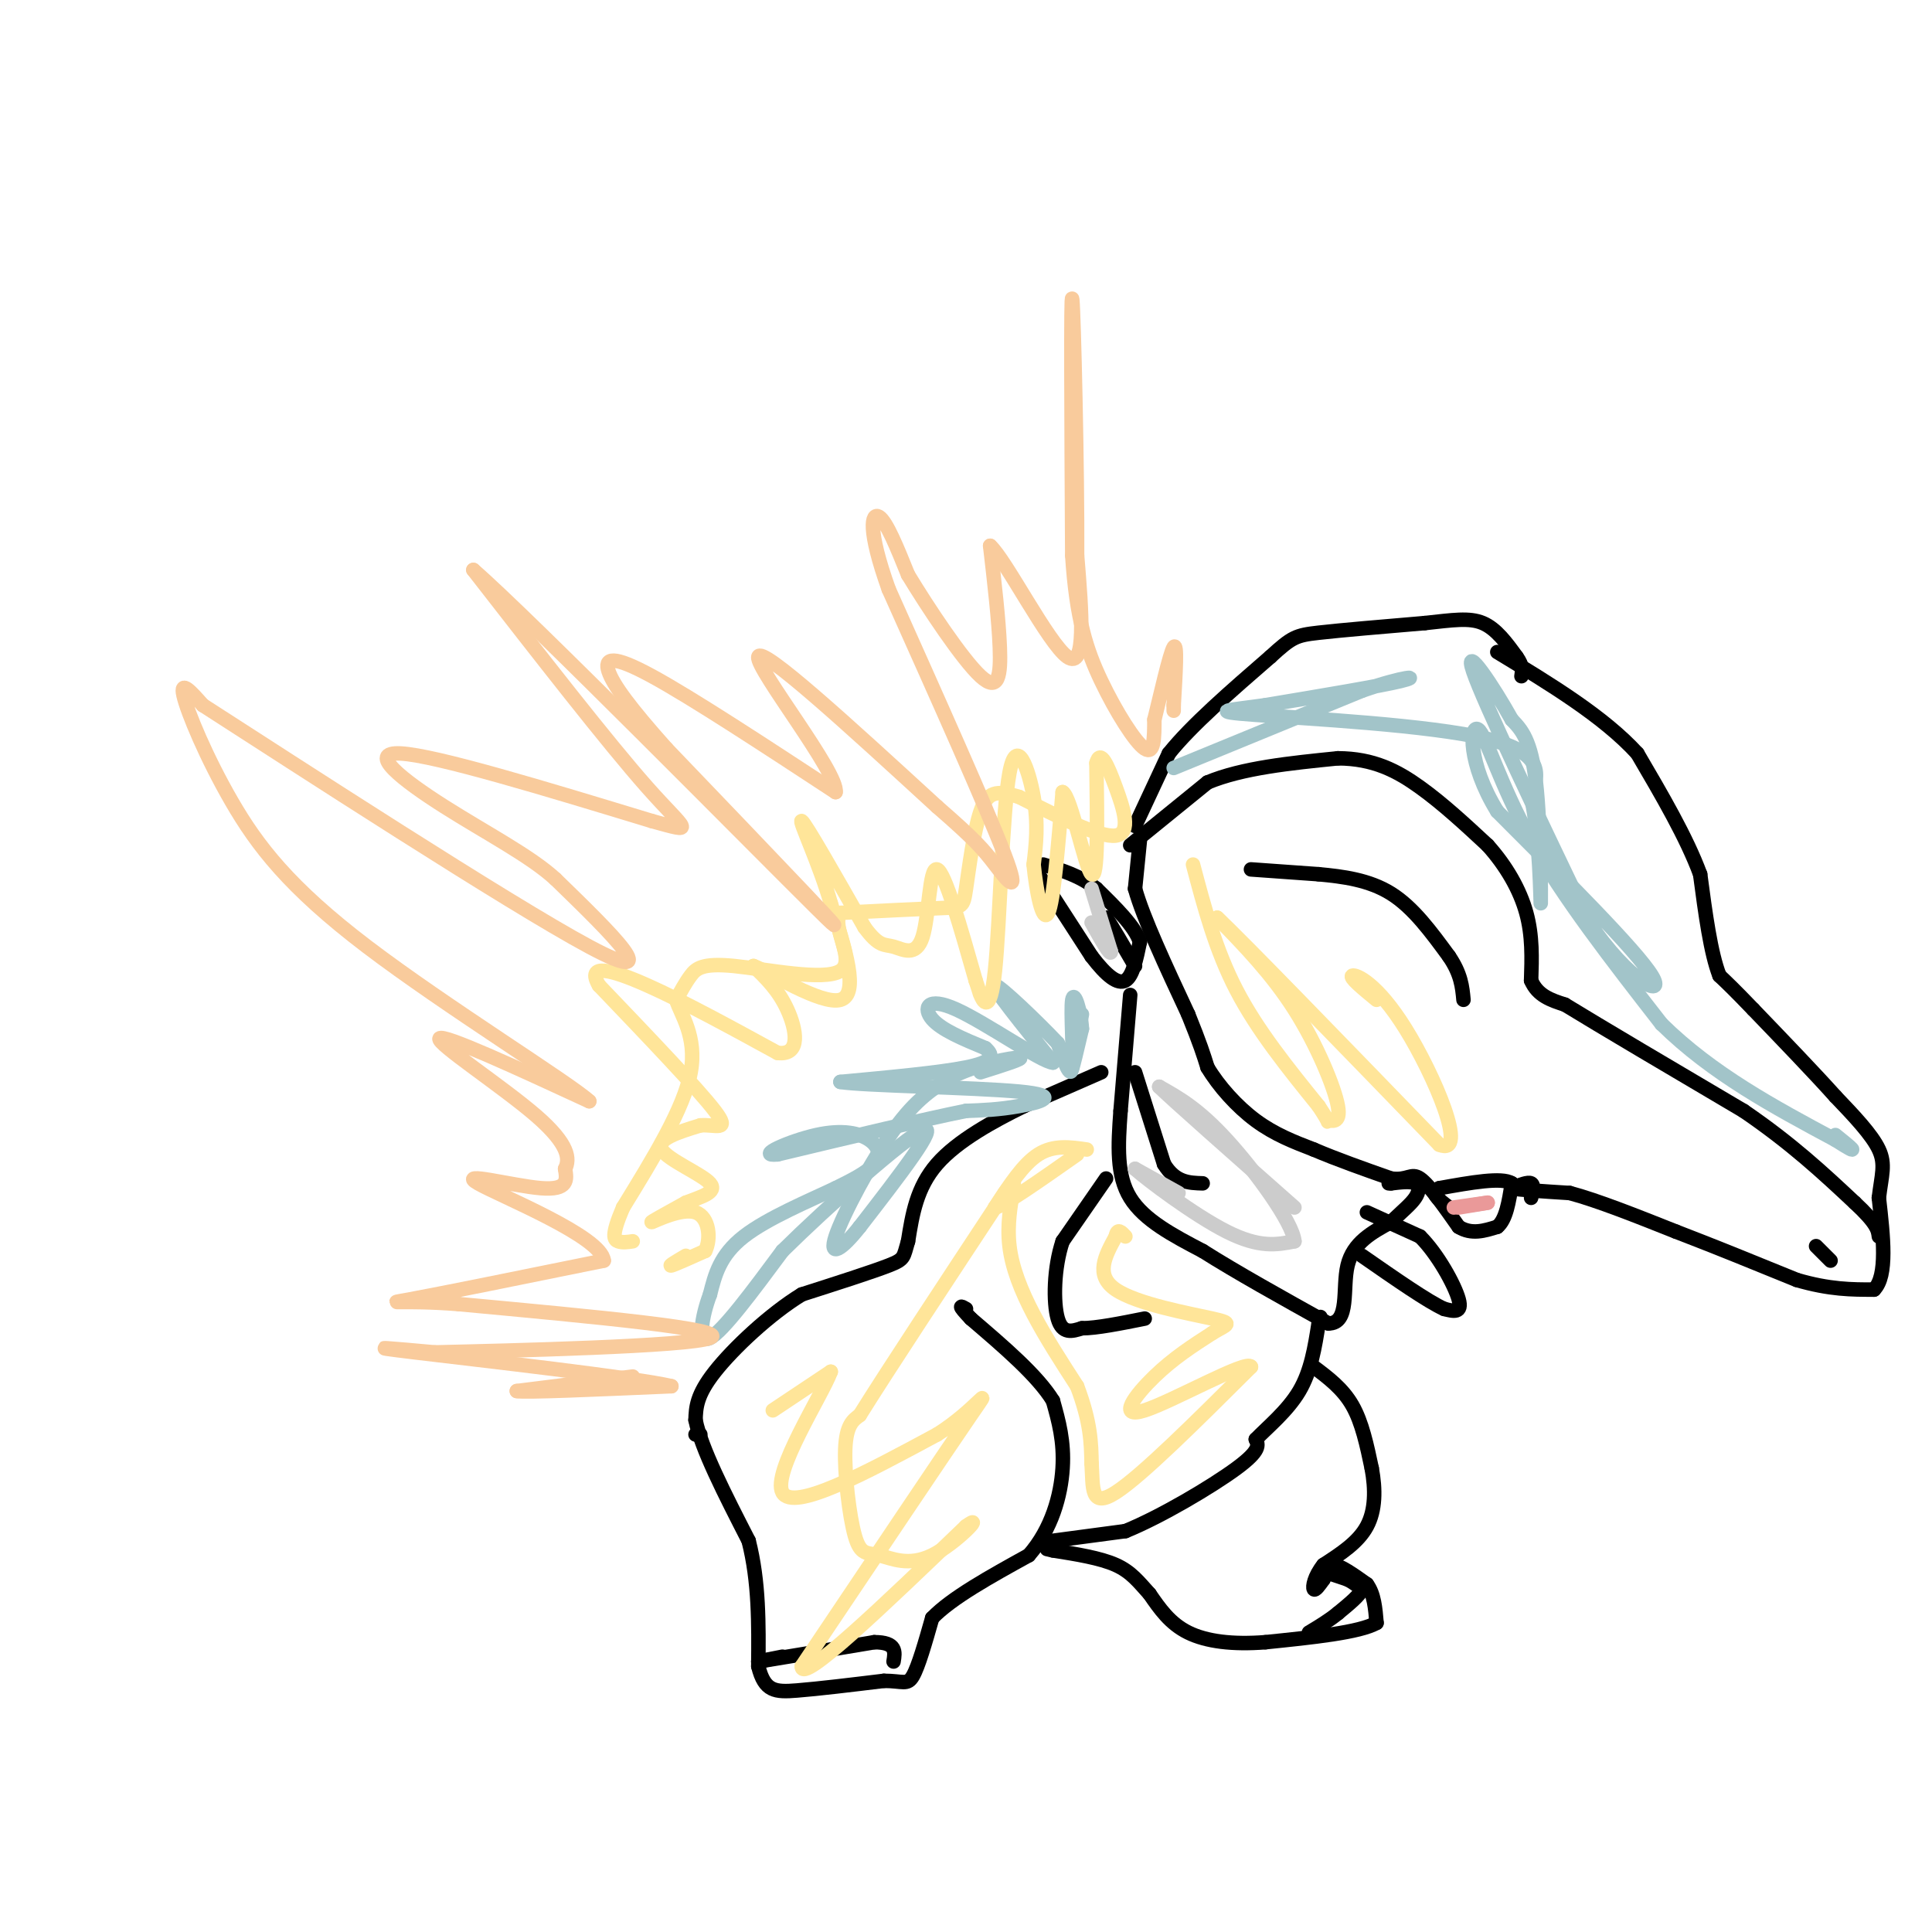<svg viewBox='0 0 400 400' version='1.1' xmlns='http://www.w3.org/2000/svg' xmlns:xlink='http://www.w3.org/1999/xlink'><g fill='none' stroke='#000000' stroke-width='3' stroke-linecap='round' stroke-linejoin='round'><path d='M236,174c0.000,0.000 -1.000,10.000 -1,10'/><path d='M235,184c1.667,6.000 6.333,16.000 11,26'/><path d='M246,210c2.500,6.167 3.250,8.583 4,11'/><path d='M250,221c2.311,3.889 6.089,8.111 10,11c3.911,2.889 7.956,4.444 12,6'/><path d='M272,238c4.667,2.000 10.333,4.000 16,6'/><path d='M288,244c3.467,0.489 4.133,-1.289 6,0c1.867,1.289 4.933,5.644 8,10'/><path d='M302,254c2.667,1.667 5.333,0.833 8,0'/><path d='M310,254c1.833,-1.500 2.417,-5.250 3,-9'/><path d='M313,245c-2.000,-1.333 -8.500,-0.167 -15,1'/><path d='M298,246c-2.167,0.833 -0.083,2.417 2,4'/><path d='M317,248c0.333,-1.333 0.667,-2.667 0,-3c-0.667,-0.333 -2.333,0.333 -4,1'/><path d='M313,246c1.333,0.333 6.667,0.667 12,1'/><path d='M325,247c5.667,1.500 13.833,4.750 22,8'/><path d='M347,255c7.833,3.000 16.417,6.500 25,10'/><path d='M372,265c6.833,2.000 11.417,2.000 16,2'/><path d='M388,267c2.833,-2.833 1.917,-10.917 1,-19'/><path d='M389,248c0.556,-4.689 1.444,-6.911 0,-10c-1.444,-3.089 -5.222,-7.044 -9,-11'/><path d='M380,227c-4.333,-4.833 -10.667,-11.417 -17,-18'/><path d='M363,209c-4.000,-4.167 -5.500,-5.583 -7,-7'/><path d='M356,202c-1.833,-4.667 -2.917,-12.833 -4,-21'/><path d='M352,181c-2.833,-7.667 -7.917,-16.333 -13,-25'/><path d='M339,156c-7.000,-7.667 -18.000,-14.333 -29,-21'/><path d='M235,171c0.000,0.000 7.000,-15.000 7,-15'/><path d='M242,156c4.667,-5.833 12.833,-12.917 21,-20'/><path d='M263,136c4.511,-4.133 5.289,-4.467 10,-5c4.711,-0.533 13.356,-1.267 22,-2'/><path d='M295,129c5.778,-0.622 9.222,-1.178 12,0c2.778,1.178 4.889,4.089 7,7'/><path d='M314,136c1.333,1.833 1.167,2.917 1,4'/><path d='M259,180c0.000,0.000 14.000,1.000 14,1'/><path d='M273,181c4.978,0.467 10.422,1.133 15,4c4.578,2.867 8.289,7.933 12,13'/><path d='M300,198c2.500,3.667 2.750,6.333 3,9'/><path d='M234,175c0.000,0.000 16.000,-13.000 16,-13'/><path d='M250,162c7.167,-3.000 17.083,-4.000 27,-5'/><path d='M277,157c7.356,0.022 12.244,2.578 17,6c4.756,3.422 9.378,7.711 14,12'/><path d='M308,175c3.911,4.356 6.689,9.244 8,14c1.311,4.756 1.156,9.378 1,14'/><path d='M317,203c1.333,3.167 4.167,4.083 7,5'/><path d='M324,208c7.333,4.500 22.167,13.250 37,22'/><path d='M361,230c10.000,6.833 16.500,12.917 23,19'/><path d='M384,249c4.667,4.333 4.833,5.667 5,7'/><path d='M376,258c0.000,0.000 3.000,3.000 3,3'/><path d='M215,181c0.000,0.000 11.000,17.000 11,17'/><path d='M226,198c3.133,4.111 5.467,5.889 7,5c1.533,-0.889 2.267,-4.444 3,-8'/><path d='M236,195c-1.000,-3.167 -5.000,-7.083 -9,-11'/><path d='M227,184c-3.333,-2.667 -7.167,-3.833 -11,-5'/><path d='M228,190c0.000,0.000 1.000,0.000 1,0'/><path d='M229,190c1.167,1.667 3.583,5.833 6,10'/><path d='M234,206c0.000,0.000 -2.000,24.000 -2,24'/><path d='M232,230c-0.533,7.244 -0.867,13.356 2,18c2.867,4.644 8.933,7.822 15,11'/><path d='M249,259c6.833,4.333 16.417,9.667 26,15'/><path d='M275,274c4.533,0.067 2.867,-7.267 4,-12c1.133,-4.733 5.067,-6.867 9,-9'/><path d='M288,253c2.464,-2.345 4.125,-3.708 5,-5c0.875,-1.292 0.964,-2.512 0,-3c-0.964,-0.488 -2.982,-0.244 -5,0'/><path d='M288,245c-0.833,0.000 -0.417,0.000 0,0'/><path d='M235,222c0.000,0.000 6.000,19.000 6,19'/><path d='M241,241c2.333,3.833 5.167,3.917 8,4'/><path d='M283,251c0.000,0.000 11.000,5.000 11,5'/><path d='M294,256c3.622,3.578 7.178,10.022 8,13c0.822,2.978 -1.089,2.489 -3,2'/><path d='M299,271c-3.333,-1.500 -10.167,-6.250 -17,-11'/><path d='M229,244c0.000,0.000 -9.000,13.000 -9,13'/><path d='M220,257c-1.844,5.489 -1.956,12.711 -1,16c0.956,3.289 2.978,2.644 5,2'/><path d='M224,275c3.000,0.000 8.000,-1.000 13,-2'/><path d='M228,222c0.000,0.000 -16.000,7.000 -16,7'/><path d='M212,229c-6.222,3.044 -13.778,7.156 -18,12c-4.222,4.844 -5.111,10.422 -6,16'/><path d='M188,257c-1.022,3.333 -0.578,3.667 -4,5c-3.422,1.333 -10.711,3.667 -18,6'/><path d='M166,268c-6.622,4.044 -14.178,11.156 -18,16c-3.822,4.844 -3.911,7.422 -4,10'/><path d='M144,294c1.167,5.833 6.083,15.417 11,25'/><path d='M155,319c2.167,8.500 2.083,17.250 2,26'/><path d='M157,345c1.289,5.244 3.511,5.356 8,5c4.489,-0.356 11.244,-1.178 18,-2'/><path d='M183,348c3.956,0.000 4.844,1.000 6,-1c1.156,-2.000 2.578,-7.000 4,-12'/><path d='M193,335c4.000,-4.167 12.000,-8.583 20,-13'/><path d='M213,322c4.756,-5.400 6.644,-12.400 7,-18c0.356,-5.600 -0.822,-9.800 -2,-14'/><path d='M218,290c-3.167,-5.167 -10.083,-11.083 -17,-17'/><path d='M201,273c-3.000,-3.167 -2.000,-2.583 -1,-2'/><path d='M162,343c0.000,0.000 -5.000,1.000 -5,1'/><path d='M157,344c3.167,-0.500 13.583,-2.250 24,-4'/><path d='M181,340c4.667,0.000 4.333,2.000 4,4'/><path d='M218,319c0.000,0.000 15.000,-2.000 15,-2'/><path d='M233,317c7.267,-2.933 17.933,-9.267 23,-13c5.067,-3.733 4.533,-4.867 4,-6'/><path d='M260,298c2.444,-2.533 6.556,-5.867 9,-10c2.444,-4.133 3.222,-9.067 4,-14'/><path d='M273,274c0.667,-2.333 0.333,-1.167 0,0'/><path d='M272,283c3.000,2.250 6.000,4.500 8,8c2.000,3.500 3.000,8.250 4,13'/><path d='M284,304c0.800,4.333 0.800,8.667 -1,12c-1.800,3.333 -5.400,5.667 -9,8'/><path d='M274,324c-1.933,2.444 -2.267,4.556 -2,5c0.267,0.444 1.133,-0.778 2,-2'/><path d='M274,327c0.444,-1.156 0.556,-3.044 2,-3c1.444,0.044 4.222,2.022 7,4'/><path d='M283,328c1.500,2.000 1.750,5.000 2,8'/><path d='M285,336c-3.500,2.000 -13.250,3.000 -23,4'/><path d='M262,340c-6.778,0.533 -12.222,-0.133 -16,-2c-3.778,-1.867 -5.889,-4.933 -8,-8'/><path d='M238,330c-2.222,-2.444 -3.778,-4.556 -7,-6c-3.222,-1.444 -8.111,-2.222 -13,-3'/><path d='M218,321c-2.167,-0.500 -1.083,-0.250 0,0'/><path d='M276,326c0.000,0.000 3.000,1.000 3,1'/><path d='M279,327c1.000,0.500 2.000,1.250 3,2'/><path d='M282,329c-0.333,1.167 -2.667,3.083 -5,5'/><path d='M277,334c-1.833,1.500 -3.917,2.750 -6,4'/><path d='M145,297c0.000,0.000 -1.000,0.000 -1,0'/></g>
<g fill='none' stroke='#a2c4c9' stroke-width='3' stroke-linecap='round' stroke-linejoin='round'><path d='M243,159c0.000,0.000 39.000,-16.000 39,-16'/><path d='M282,143c9.089,-3.156 12.311,-3.044 8,-2c-4.311,1.044 -16.156,3.022 -28,5'/><path d='M262,146c-7.536,1.071 -12.375,1.250 -2,2c10.375,0.750 35.964,2.071 48,5c12.036,2.929 10.518,7.464 9,12'/><path d='M317,165c1.845,8.167 1.958,22.583 2,22c0.042,-0.583 0.012,-16.167 -1,-25c-1.012,-8.833 -3.006,-10.917 -5,-13'/><path d='M313,149c-3.622,-6.556 -10.178,-16.444 -8,-10c2.178,6.444 13.089,29.222 24,52'/><path d='M329,191c8.044,12.044 16.156,16.156 13,11c-3.156,-5.156 -17.578,-19.578 -32,-34'/><path d='M310,168c-6.190,-10.024 -5.667,-18.083 -4,-17c1.667,1.083 4.476,11.310 11,23c6.524,11.690 16.762,24.845 27,38'/><path d='M344,212c10.500,10.333 23.250,17.167 36,24'/><path d='M380,236c6.000,3.833 3.000,1.417 0,-1'/><path d='M224,210c-1.000,5.250 -2.000,10.500 -2,11c0.000,0.500 1.000,-3.750 2,-8'/><path d='M224,213c-0.179,-3.488 -1.625,-8.208 -2,-6c-0.375,2.208 0.321,11.345 0,14c-0.321,2.655 -1.661,-1.173 -3,-5'/><path d='M219,216c-3.889,-4.156 -12.111,-12.044 -13,-12c-0.889,0.044 5.556,8.022 12,16'/><path d='M218,220c-2.238,-0.060 -13.833,-8.208 -20,-11c-6.167,-2.792 -6.905,-0.226 -5,2c1.905,2.226 6.452,4.113 11,6'/><path d='M204,217c1.978,1.689 1.422,2.911 -4,4c-5.422,1.089 -15.711,2.044 -26,3'/><path d='M174,224c4.214,0.750 27.750,1.125 37,2c9.250,0.875 4.214,2.250 0,3c-4.214,0.750 -7.607,0.875 -11,1'/><path d='M200,230c-8.333,1.667 -23.667,5.333 -39,9'/><path d='M161,239c-4.847,0.490 2.536,-2.786 8,-4c5.464,-1.214 9.010,-0.365 11,1c1.990,1.365 2.426,3.247 1,5c-1.426,1.753 -4.713,3.376 -8,5'/><path d='M173,246c-5.156,2.467 -14.044,6.133 -19,10c-4.956,3.867 -5.978,7.933 -7,12'/><path d='M147,268c-1.756,4.667 -2.644,10.333 0,9c2.644,-1.333 8.822,-9.667 15,-18'/><path d='M162,259c9.356,-9.244 25.244,-23.356 29,-25c3.756,-1.644 -4.622,9.178 -13,20'/><path d='M178,254c-3.714,4.726 -6.500,6.542 -5,2c1.500,-4.542 7.286,-15.440 12,-22c4.714,-6.560 8.357,-8.780 12,-11'/><path d='M197,223c5.333,-2.733 12.667,-4.067 14,-4c1.333,0.067 -3.333,1.533 -8,3'/></g>
<g fill='none' stroke='#ffe599' stroke-width='3' stroke-linecap='round' stroke-linejoin='round'><path d='M142,260c-1.833,1.083 -3.667,2.167 -3,2c0.667,-0.167 3.833,-1.583 7,-3'/><path d='M146,259c1.250,-2.440 0.875,-7.042 -2,-8c-2.875,-0.958 -8.250,1.726 -9,2c-0.750,0.274 3.125,-1.863 7,-4'/><path d='M142,249c2.905,-1.167 6.667,-2.083 5,-4c-1.667,-1.917 -8.762,-4.833 -10,-7c-1.238,-2.167 3.381,-3.583 8,-5'/><path d='M145,233c2.978,-0.289 6.422,1.489 3,-3c-3.422,-4.489 -13.711,-15.244 -24,-26'/><path d='M124,204c-2.711,-4.667 2.511,-3.333 10,0c7.489,3.333 17.244,8.667 27,14'/><path d='M161,218c4.956,0.578 3.844,-4.978 2,-9c-1.844,-4.022 -4.422,-6.511 -7,-9'/><path d='M156,200c3.000,1.044 14.000,8.156 18,7c4.000,-1.156 1.000,-10.578 -2,-20'/><path d='M172,187c-2.222,-7.867 -6.778,-17.533 -6,-17c0.778,0.533 6.889,11.267 13,22'/><path d='M179,192c3.029,4.134 4.100,3.469 6,4c1.900,0.531 4.627,2.258 6,-2c1.373,-4.258 1.392,-14.502 3,-14c1.608,0.502 4.804,11.751 8,23'/><path d='M202,203c1.309,3.866 0.583,2.030 1,3c0.417,0.970 1.978,4.744 3,-5c1.022,-9.744 1.506,-33.008 3,-41c1.494,-7.992 3.998,-0.712 5,5c1.002,5.712 0.501,9.856 0,14'/><path d='M214,179c0.533,5.511 1.867,12.289 3,10c1.133,-2.289 2.067,-13.644 3,-25'/><path d='M220,164c1.756,0.911 4.644,15.689 6,17c1.356,1.311 1.178,-10.844 1,-23'/><path d='M227,158c0.821,-3.119 2.375,0.583 4,5c1.625,4.417 3.321,9.548 0,10c-3.321,0.452 -11.661,-3.774 -20,-8'/><path d='M211,165c-4.737,-1.467 -6.579,-1.136 -8,3c-1.421,4.136 -2.421,12.075 -3,16c-0.579,3.925 -0.737,3.836 -5,4c-4.263,0.164 -12.632,0.582 -21,1'/><path d='M174,189c-2.049,2.949 3.327,9.821 0,12c-3.327,2.179 -15.357,-0.337 -22,-1c-6.643,-0.663 -7.898,0.525 -9,2c-1.102,1.475 -2.051,3.238 -3,5'/><path d='M140,207c0.822,2.867 4.378,7.533 3,15c-1.378,7.467 -7.689,17.733 -14,28'/><path d='M129,250c-2.533,5.911 -1.867,6.689 -1,7c0.867,0.311 1.933,0.156 3,0'/></g>
<g fill='none' stroke='#f9cb9c' stroke-width='3' stroke-linecap='round' stroke-linejoin='round'><path d='M131,285c0.000,0.000 -24.000,3.000 -24,3'/><path d='M107,288c1.333,0.333 16.667,-0.333 32,-1'/><path d='M139,287c-6.978,-1.711 -40.422,-5.489 -53,-7c-12.578,-1.511 -4.289,-0.756 4,0'/><path d='M90,280c15.600,-0.356 52.600,-1.244 57,-3c4.400,-1.756 -23.800,-4.378 -52,-7'/><path d='M95,270c-12.089,-0.956 -16.311,0.156 -10,-1c6.311,-1.156 23.156,-4.578 40,-8'/><path d='M125,261c-0.405,-4.964 -21.417,-13.375 -26,-16c-4.583,-2.625 7.262,0.536 13,1c5.738,0.464 5.369,-1.768 5,-4'/><path d='M117,242c0.976,-2.000 0.917,-5.000 -6,-11c-6.917,-6.000 -20.690,-15.000 -20,-16c0.690,-1.000 15.845,6.000 31,13'/><path d='M122,228c-4.097,-3.775 -29.841,-19.713 -46,-32c-16.159,-12.287 -22.735,-20.923 -28,-30c-5.265,-9.077 -9.219,-18.593 -10,-22c-0.781,-3.407 1.609,-0.703 4,2'/><path d='M42,146c18.711,12.044 63.489,41.156 80,50c16.511,8.844 4.756,-2.578 -7,-14'/><path d='M115,182c-5.131,-4.738 -14.458,-9.583 -23,-15c-8.542,-5.417 -16.298,-11.405 -9,-11c7.298,0.405 29.649,7.202 52,14'/><path d='M135,170c9.467,2.622 7.133,2.178 -1,-7c-8.133,-9.178 -22.067,-27.089 -36,-45'/><path d='M98,118c11.556,10.022 58.444,57.578 71,70c12.556,12.422 -9.222,-10.289 -31,-33'/><path d='M138,155c-7.595,-8.500 -11.083,-13.250 -12,-16c-0.917,-2.750 0.738,-3.500 9,1c8.262,4.500 23.131,14.250 38,24'/><path d='M173,164c0.711,-3.867 -16.511,-25.533 -16,-28c0.511,-2.467 18.756,14.267 37,31'/><path d='M194,167c8.036,6.976 9.625,8.917 12,12c2.375,3.083 5.536,7.310 2,-2c-3.536,-9.310 -13.768,-32.155 -24,-55'/><path d='M184,122c-4.444,-12.422 -3.556,-15.978 -2,-15c1.556,0.978 3.778,6.489 6,12'/><path d='M188,119c4.060,6.714 11.208,17.500 15,21c3.792,3.500 4.226,-0.286 4,-6c-0.226,-5.714 -1.113,-13.357 -2,-21'/><path d='M205,113c3.156,2.778 12.044,20.222 16,23c3.956,2.778 2.978,-9.111 2,-21'/><path d='M223,115c0.089,-17.400 -0.689,-50.400 -1,-53c-0.311,-2.600 -0.156,25.200 0,53'/><path d='M222,115c0.845,13.179 2.958,19.625 6,26c3.042,6.375 7.012,12.679 9,14c1.988,1.321 1.994,-2.339 2,-6'/><path d='M239,149c1.200,-4.800 3.200,-13.800 4,-15c0.800,-1.200 0.400,5.400 0,12'/><path d='M243,146c0.000,2.000 0.000,1.000 0,0'/></g>
<g fill='none' stroke='#ea9999' stroke-width='3' stroke-linecap='round' stroke-linejoin='round'><path d='M301,250c0.000,0.000 7.000,-1.000 7,-1'/><path d='M308,249c0.167,0.000 -2.917,0.500 -6,1'/></g>
<g fill='none' stroke='#cccccc' stroke-width='3' stroke-linecap='round' stroke-linejoin='round'><path d='M244,247c0.000,0.000 -9.000,-5.000 -9,-5'/><path d='M235,242c2.200,2.022 12.200,9.578 19,13c6.800,3.422 10.400,2.711 14,2'/><path d='M268,257c-0.311,-3.867 -8.089,-14.533 -14,-21c-5.911,-6.467 -9.956,-8.733 -14,-11'/><path d='M240,225c2.333,2.333 15.167,13.667 28,25'/><path d='M226,184c0.000,0.000 4.000,13.000 4,13'/><path d='M230,197c0.000,1.167 -2.000,-2.417 -4,-6'/></g>
<g fill='none' stroke='#ffe599' stroke-width='3' stroke-linecap='round' stroke-linejoin='round'><path d='M160,292c0.000,0.000 12.000,-8.000 12,-8'/><path d='M172,284c-1.778,4.844 -12.222,20.956 -10,25c2.222,4.044 17.111,-3.978 32,-12'/><path d='M194,297c8.089,-5.067 12.311,-11.733 7,-4c-5.311,7.733 -20.156,29.867 -35,52'/><path d='M166,345c-0.167,3.833 16.917,-12.583 34,-29'/><path d='M200,316c4.272,-3.121 -2.049,3.575 -7,6c-4.951,2.425 -8.533,0.578 -11,0c-2.467,-0.578 -3.818,0.114 -5,-4c-1.182,-4.114 -2.195,-13.032 -2,-18c0.195,-4.968 1.597,-5.984 3,-7'/><path d='M178,293c5.500,-8.833 17.750,-27.417 30,-46'/><path d='M208,247c4.267,-6.000 -0.067,2.000 1,11c1.067,9.000 7.533,19.000 14,29'/><path d='M223,287c2.833,7.500 2.917,11.750 3,16'/><path d='M226,303c0.333,4.978 -0.333,9.422 5,6c5.333,-3.422 16.667,-14.711 28,-26'/><path d='M259,283c-0.619,-1.679 -16.167,7.125 -22,9c-5.833,1.875 -1.952,-3.179 2,-7c3.952,-3.821 7.976,-6.411 12,-9'/><path d='M251,276c3.048,-1.845 4.667,-1.958 0,-3c-4.667,-1.042 -15.619,-3.012 -20,-6c-4.381,-2.988 -2.190,-6.994 0,-11'/><path d='M231,256c0.333,-1.833 1.167,-0.917 2,0'/><path d='M225,238c-3.417,-0.500 -6.833,-1.000 -10,1c-3.167,2.000 -6.083,6.500 -9,11'/><path d='M206,250c1.333,0.000 9.167,-5.500 17,-11'/><path d='M247,179c2.333,8.833 4.667,17.667 9,26c4.333,8.333 10.667,16.167 17,24'/><path d='M273,229c2.869,4.316 1.542,3.105 2,3c0.458,-0.105 2.700,0.895 2,-3c-0.700,-3.895 -4.343,-12.684 -9,-20c-4.657,-7.316 -10.329,-13.158 -16,-19'/><path d='M252,190c5.000,4.667 25.500,25.833 46,47'/><path d='M298,237c6.250,2.560 -1.125,-14.542 -7,-24c-5.875,-9.458 -10.250,-11.274 -11,-11c-0.750,0.274 2.125,2.637 5,5'/></g>
</svg>